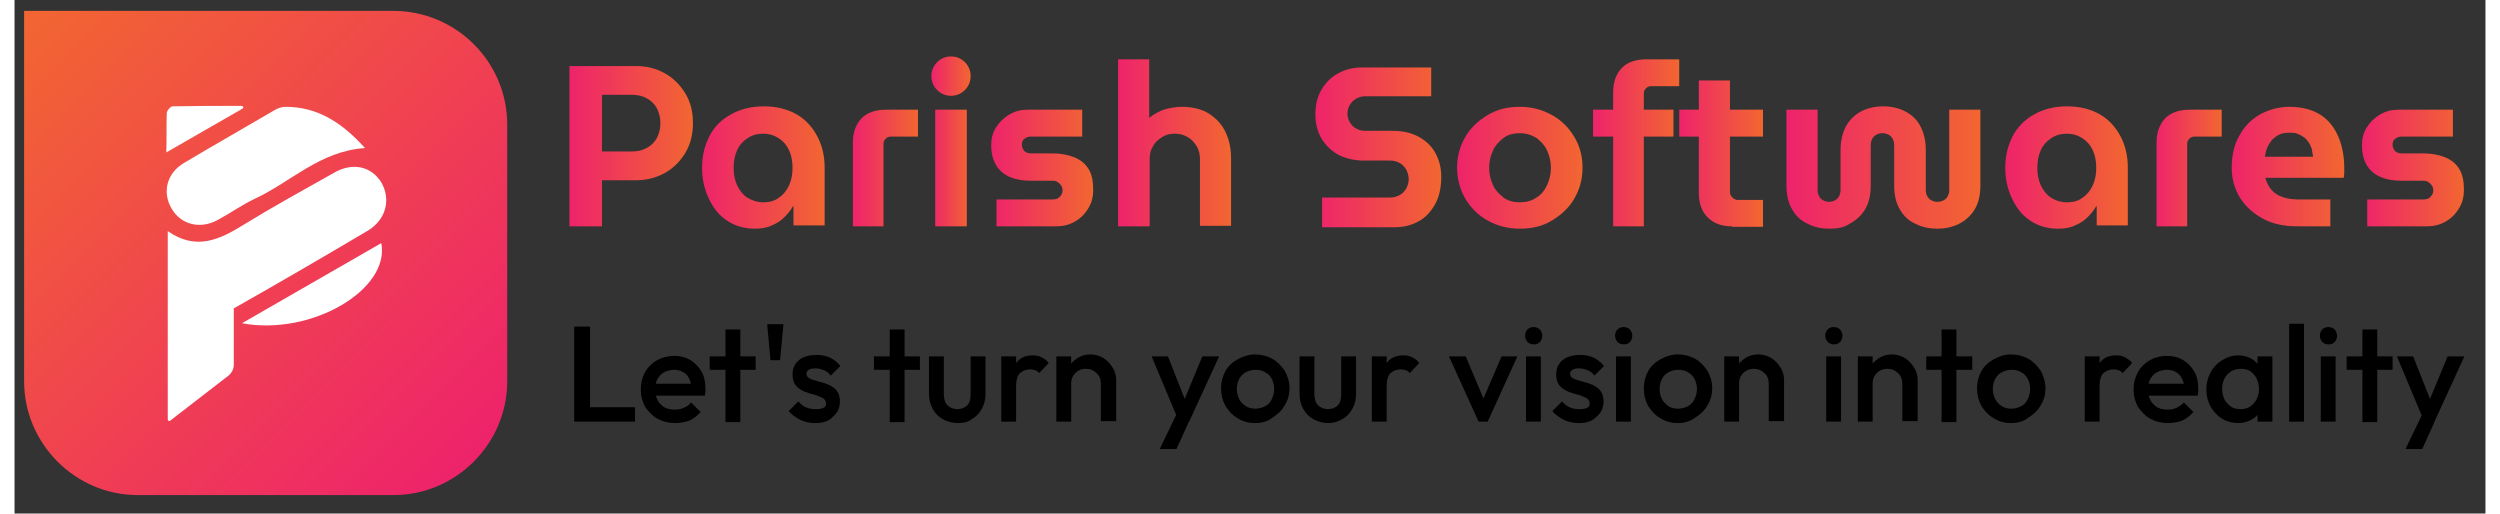<svg xmlns="http://www.w3.org/2000/svg" xmlns:xlink="http://www.w3.org/1999/xlink" width="258px" height="53px" viewBox="0 0 255 53"><rect x="0" y="0" width="255" height="53" fill="#333333" stroke="none"/><defs><linearGradient id="linear0" gradientUnits="userSpaceOnUse" x1="115.864" y1="30.204" x2="141.657" y2="30.204" gradientTransform="matrix(0.494,0,0,0.495,0,0.129)"><stop offset="0" style="stop-color:rgb(93.333%,13.725%,41.961%);stop-opacity:1;"></stop><stop offset="1" style="stop-color:rgb(94.902%,40%,19.216%);stop-opacity:1;"></stop></linearGradient><linearGradient id="linear1" gradientUnits="userSpaceOnUse" x1="490.335" y1="34.726" x2="511.655" y2="34.726" gradientTransform="matrix(0.494,0,0,0.495,0,0.129)"><stop offset="0" style="stop-color:rgb(93.333%,13.725%,41.961%);stop-opacity:1;"></stop><stop offset="1" style="stop-color:rgb(94.902%,40%,19.216%);stop-opacity:1;"></stop></linearGradient><linearGradient id="linear2" gradientUnits="userSpaceOnUse" x1="271.763" y1="30.204" x2="297.985" y2="30.204" gradientTransform="matrix(0.494,0,0,0.495,0,0.129)"><stop offset="0" style="stop-color:rgb(93.333%,13.725%,41.961%);stop-opacity:1;"></stop><stop offset="1" style="stop-color:rgb(94.902%,40%,19.216%);stop-opacity:1;"></stop></linearGradient><linearGradient id="linear3" gradientUnits="userSpaceOnUse" x1="301.315" y1="34.726" x2="327.489" y2="34.726" gradientTransform="matrix(0.494,0,0,0.495,0,0.129)"><stop offset="0" style="stop-color:rgb(93.333%,13.725%,41.961%);stop-opacity:1;"></stop><stop offset="1" style="stop-color:rgb(94.902%,40%,19.216%);stop-opacity:1;"></stop></linearGradient><linearGradient id="linear4" gradientUnits="userSpaceOnUse" x1="329.63" y1="29.491" x2="347.666" y2="29.491" gradientTransform="matrix(0.494,0,0,0.495,0,0.129)"><stop offset="0" style="stop-color:rgb(93.333%,13.725%,41.961%);stop-opacity:1;"></stop><stop offset="1" style="stop-color:rgb(94.902%,40%,19.216%);stop-opacity:1;"></stop></linearGradient><linearGradient id="linear5" gradientUnits="userSpaceOnUse" x1="347.666" y1="31.68" x2="365.131" y2="31.68" gradientTransform="matrix(0.494,0,0,0.495,0,0.129)"><stop offset="0" style="stop-color:rgb(93.333%,13.725%,41.961%);stop-opacity:1;"></stop><stop offset="1" style="stop-color:rgb(94.902%,40%,19.216%);stop-opacity:1;"></stop></linearGradient><linearGradient id="linear6" gradientUnits="userSpaceOnUse" x1="370.129" y1="34.726" x2="411.055" y2="34.726" gradientTransform="matrix(0.494,0,0,0.495,0,0.129)"><stop offset="0" style="stop-color:rgb(93.333%,13.725%,41.961%);stop-opacity:1;"></stop><stop offset="1" style="stop-color:rgb(94.902%,40%,19.216%);stop-opacity:1;"></stop></linearGradient><linearGradient id="linear7" gradientUnits="userSpaceOnUse" x1="415.813" y1="34.726" x2="441.415" y2="34.726" gradientTransform="matrix(0.494,0,0,0.495,0,0.129)"><stop offset="0" style="stop-color:rgb(93.333%,13.725%,41.961%);stop-opacity:1;"></stop><stop offset="1" style="stop-color:rgb(94.902%,40%,19.216%);stop-opacity:1;"></stop></linearGradient><linearGradient id="linear8" gradientUnits="userSpaceOnUse" x1="447.362" y1="34.726" x2="460.973" y2="34.726" gradientTransform="matrix(0.494,0,0,0.495,0,0.129)"><stop offset="0" style="stop-color:rgb(93.333%,13.725%,41.961%);stop-opacity:1;"></stop><stop offset="1" style="stop-color:rgb(94.902%,40%,19.216%);stop-opacity:1;"></stop></linearGradient><linearGradient id="linear9" gradientUnits="userSpaceOnUse" x1="463.115" y1="34.44" x2="486.672" y2="34.44" gradientTransform="matrix(0.494,0,0,0.495,0,0.129)"><stop offset="0" style="stop-color:rgb(93.333%,13.725%,41.961%);stop-opacity:1;"></stop><stop offset="1" style="stop-color:rgb(94.902%,40%,19.216%);stop-opacity:1;"></stop></linearGradient><linearGradient id="linear10" gradientUnits="userSpaceOnUse" x1="143.56" y1="34.726" x2="169.163" y2="34.726" gradientTransform="matrix(0.494,0,0,0.495,0,0.129)"><stop offset="0" style="stop-color:rgb(93.333%,13.725%,41.961%);stop-opacity:1;"></stop><stop offset="1" style="stop-color:rgb(94.902%,40%,19.216%);stop-opacity:1;"></stop></linearGradient><linearGradient id="linear11" gradientUnits="userSpaceOnUse" x1="175.11" y1="34.726" x2="188.721" y2="34.726" gradientTransform="matrix(0.494,0,0,0.495,0,0.129)"><stop offset="0" style="stop-color:rgb(93.333%,13.725%,41.961%);stop-opacity:1;"></stop><stop offset="1" style="stop-color:rgb(94.902%,40%,19.216%);stop-opacity:1;"></stop></linearGradient><linearGradient id="linear12" gradientUnits="userSpaceOnUse" x1="191.482" y1="29.181" x2="199.666" y2="29.181" gradientTransform="matrix(0.494,0,0,0.495,0,0.129)"><stop offset="0" style="stop-color:rgb(93.333%,13.725%,41.961%);stop-opacity:1;"></stop><stop offset="1" style="stop-color:rgb(94.902%,40%,19.216%);stop-opacity:1;"></stop></linearGradient><linearGradient id="linear13" gradientUnits="userSpaceOnUse" x1="204.044" y1="34.726" x2="225.364" y2="34.726" gradientTransform="matrix(0.494,0,0,0.495,0,0.129)"><stop offset="0" style="stop-color:rgb(93.333%,13.725%,41.961%);stop-opacity:1;"></stop><stop offset="1" style="stop-color:rgb(94.902%,40%,19.216%);stop-opacity:1;"></stop></linearGradient><linearGradient id="linear14" gradientUnits="userSpaceOnUse" x1="230.458" y1="29.491" x2="254.157" y2="29.491" gradientTransform="matrix(0.494,0,0,0.495,0,0.129)"><stop offset="0" style="stop-color:rgb(93.333%,13.725%,41.961%);stop-opacity:1;"></stop><stop offset="1" style="stop-color:rgb(94.902%,40%,19.216%);stop-opacity:1;"></stop></linearGradient><linearGradient id="linear15" gradientUnits="userSpaceOnUse" x1="95.895" y1="95.883" x2="1.978" y2="1.966" gradientTransform="matrix(0.494,0,0,0.495,0,0.129)"><stop offset="0" style="stop-color:rgb(93.333%,13.725%,41.961%);stop-opacity:1;"></stop><stop offset="1" style="stop-color:rgb(94.902%,40%,19.216%);stop-opacity:1;"></stop></linearGradient></defs><g id="surface1"><path style=" stroke:none;fill-rule:nonzero;fill:url(#linear0);" d="M 57.266 23.355 L 57.266 6.816 L 64.133 6.816 C 65.219 6.816 66.207 7.062 67.098 7.559 C 67.988 8.051 68.68 8.746 69.223 9.637 C 69.766 10.527 70.012 11.52 70.012 12.707 C 70.012 13.848 69.766 14.887 69.223 15.777 C 68.68 16.668 67.988 17.363 67.098 17.859 C 66.207 18.352 65.219 18.602 64.133 18.602 L 60.625 18.602 L 60.625 23.355 Z M 60.625 15.629 L 63.738 15.629 C 64.281 15.629 64.773 15.531 65.219 15.281 C 65.664 15.035 66.012 14.738 66.258 14.293 C 66.504 13.848 66.652 13.352 66.652 12.707 C 66.652 12.113 66.504 11.57 66.258 11.125 C 66.012 10.676 65.664 10.379 65.219 10.133 C 64.773 9.887 64.281 9.785 63.738 9.785 L 60.625 9.785 Z M 60.625 15.629 "></path><path style=" stroke:none;fill-rule:nonzero;fill:url(#linear1);" d="M 242.797 23.355 L 242.797 20.582 L 248.625 20.582 C 248.824 20.582 248.973 20.531 249.121 20.484 C 249.27 20.383 249.367 20.285 249.465 20.137 C 249.566 19.988 249.613 19.84 249.613 19.641 C 249.613 19.441 249.566 19.293 249.465 19.145 C 249.367 18.996 249.27 18.898 249.121 18.801 C 248.973 18.699 248.824 18.652 248.625 18.652 L 246.352 18.652 C 245.562 18.652 244.871 18.551 244.277 18.305 C 243.637 18.055 243.141 17.66 242.797 17.117 C 242.449 16.57 242.254 15.879 242.254 14.984 C 242.254 14.293 242.402 13.699 242.746 13.152 C 243.094 12.609 243.535 12.164 244.129 11.816 C 244.723 11.469 245.316 11.32 246.008 11.32 L 251.641 11.32 L 251.641 14.094 L 246.305 14.094 C 246.059 14.094 245.859 14.195 245.66 14.344 C 245.465 14.492 245.414 14.688 245.414 14.938 C 245.414 15.184 245.512 15.383 245.66 15.582 C 245.809 15.73 246.059 15.828 246.305 15.828 L 248.578 15.828 C 249.418 15.828 250.207 15.977 250.801 16.223 C 251.441 16.473 251.938 16.867 252.281 17.414 C 252.629 17.957 252.777 18.699 252.777 19.59 C 252.777 20.285 252.629 20.93 252.281 21.473 C 251.938 22.066 251.492 22.512 250.898 22.859 C 250.305 23.207 249.664 23.355 248.973 23.355 Z M 242.797 23.355 "></path><path style=" stroke:none;fill-rule:nonzero;fill:url(#linear2);" d="M 134.938 23.355 L 134.938 20.383 L 142 20.383 C 142.348 20.383 142.645 20.285 142.941 20.137 C 143.238 19.988 143.434 19.738 143.633 19.441 C 143.781 19.145 143.879 18.848 143.879 18.504 C 143.879 18.156 143.781 17.809 143.633 17.512 C 143.434 17.215 143.238 16.969 142.941 16.816 C 142.645 16.668 142.348 16.57 142 16.57 L 139.234 16.57 C 138.297 16.57 137.457 16.371 136.715 16.027 C 135.973 15.629 135.379 15.086 134.938 14.391 C 134.492 13.699 134.246 12.809 134.246 11.816 C 134.246 10.824 134.441 9.984 134.887 9.242 C 135.332 8.5 135.875 7.953 136.617 7.559 C 137.355 7.16 138.148 6.965 139.035 6.965 L 146.203 6.965 L 146.203 9.934 L 139.332 9.934 C 139.035 9.934 138.742 10.035 138.445 10.184 C 138.195 10.332 137.949 10.578 137.801 10.824 C 137.652 11.074 137.555 11.371 137.555 11.719 C 137.555 12.062 137.652 12.359 137.801 12.609 C 137.949 12.855 138.148 13.105 138.445 13.254 C 138.691 13.402 138.988 13.5 139.332 13.5 L 142.199 13.5 C 143.238 13.5 144.125 13.699 144.867 14.094 C 145.609 14.492 146.203 15.035 146.598 15.73 C 146.992 16.422 147.238 17.266 147.238 18.203 C 147.238 19.344 147.043 20.285 146.598 21.078 C 146.152 21.871 145.609 22.465 144.867 22.859 C 144.125 23.258 143.336 23.453 142.445 23.453 L 134.938 23.453 Z M 134.938 23.355 "></path><path style=" stroke:none;fill-rule:nonzero;fill:url(#linear3);" d="M 155.344 23.602 C 154.105 23.602 153.02 23.305 152.031 22.762 C 151.043 22.215 150.301 21.473 149.711 20.484 C 149.164 19.543 148.871 18.453 148.871 17.312 C 148.871 16.125 149.164 15.086 149.711 14.145 C 150.254 13.203 151.043 12.461 152.031 11.867 C 153.02 11.273 154.105 11.023 155.344 11.023 C 156.578 11.023 157.664 11.32 158.652 11.867 C 159.641 12.41 160.383 13.152 160.977 14.145 C 161.566 15.133 161.816 16.176 161.816 17.312 C 161.816 18.504 161.52 19.543 160.977 20.484 C 160.43 21.426 159.641 22.168 158.652 22.762 C 157.664 23.355 156.578 23.602 155.344 23.602 Z M 155.344 20.879 C 155.984 20.879 156.578 20.73 157.07 20.383 C 157.566 20.086 157.91 19.641 158.16 19.098 C 158.406 18.551 158.555 17.957 158.555 17.312 C 158.555 16.668 158.406 16.074 158.16 15.531 C 157.91 14.984 157.516 14.59 157.07 14.242 C 156.578 13.945 156.035 13.746 155.344 13.746 C 154.699 13.746 154.105 13.895 153.66 14.242 C 153.219 14.59 152.82 14.984 152.574 15.531 C 152.328 16.074 152.18 16.668 152.18 17.312 C 152.18 17.957 152.328 18.551 152.574 19.098 C 152.82 19.641 153.219 20.039 153.66 20.383 C 154.105 20.73 154.699 20.879 155.344 20.879 Z M 155.344 20.879 "></path><path style=" stroke:none;fill-rule:nonzero;fill:url(#linear4);" d="M 164.977 23.355 L 164.977 14.094 L 162.902 14.094 L 162.902 11.32 L 164.977 11.32 L 164.977 9.539 C 164.977 8.449 165.273 7.656 165.867 7.012 C 166.461 6.418 167.301 6.121 168.387 6.121 L 171.797 6.121 L 171.797 8.895 L 168.93 8.895 C 168.73 8.895 168.535 8.945 168.387 9.094 C 168.238 9.242 168.141 9.391 168.141 9.637 L 168.141 11.32 L 171.203 11.32 L 171.203 14.094 L 168.141 14.094 L 168.141 23.355 Z M 164.977 23.355 "></path><path style=" stroke:none;fill-rule:nonzero;fill:url(#linear5);" d="M 171.797 14.094 L 171.797 11.32 L 180.441 11.32 L 180.441 14.094 Z M 177.23 23.355 C 176.145 23.355 175.352 23.059 174.711 22.414 C 174.117 21.82 173.82 20.977 173.82 19.938 L 173.82 8.301 L 177.031 8.301 L 177.031 19.84 C 177.031 20.039 177.133 20.234 177.281 20.383 C 177.43 20.531 177.625 20.633 177.824 20.633 L 180.441 20.633 L 180.441 23.406 L 177.23 23.406 Z M 177.23 23.355 "></path><path style=" stroke:none;fill-rule:nonzero;fill:url(#linear6);" d="M 187.309 23.602 C 186.52 23.602 185.73 23.453 185.086 23.109 C 184.395 22.809 183.852 22.316 183.457 21.621 C 183.059 20.977 182.863 20.137 182.863 19.145 L 182.863 11.32 L 186.074 11.32 L 186.074 19.641 C 186.074 19.84 186.125 20.086 186.223 20.234 C 186.32 20.434 186.469 20.582 186.668 20.68 C 186.863 20.781 187.062 20.828 187.262 20.828 C 187.457 20.828 187.703 20.781 187.852 20.68 C 188.051 20.582 188.199 20.434 188.297 20.234 C 188.398 20.039 188.445 19.84 188.445 19.641 L 188.445 15.48 C 188.445 14.539 188.645 13.746 188.988 13.055 C 189.336 12.41 189.879 11.867 190.52 11.52 C 191.164 11.172 191.953 10.973 192.844 10.973 C 193.734 10.973 194.523 11.172 195.164 11.52 C 195.809 11.867 196.352 12.359 196.699 13.055 C 197.043 13.699 197.242 14.539 197.242 15.48 L 197.242 19.641 C 197.242 19.84 197.289 20.086 197.391 20.234 C 197.488 20.434 197.637 20.582 197.832 20.68 C 198.031 20.781 198.23 20.828 198.426 20.828 C 198.672 20.828 198.871 20.781 199.07 20.68 C 199.266 20.582 199.414 20.434 199.512 20.234 C 199.613 20.039 199.66 19.84 199.66 19.641 L 199.66 11.32 L 202.875 11.32 L 202.875 19.145 C 202.875 20.137 202.676 20.977 202.281 21.621 C 201.887 22.266 201.34 22.762 200.648 23.109 C 199.957 23.453 199.219 23.602 198.426 23.602 C 197.637 23.602 196.895 23.453 196.203 23.109 C 195.512 22.809 194.969 22.316 194.574 21.621 C 194.176 20.977 193.98 20.137 193.98 19.145 L 193.98 14.984 C 193.98 14.738 193.93 14.539 193.832 14.344 C 193.734 14.145 193.586 13.996 193.387 13.895 C 193.188 13.797 192.992 13.746 192.746 13.746 C 192.547 13.746 192.301 13.797 192.152 13.895 C 191.953 13.996 191.805 14.145 191.707 14.344 C 191.609 14.539 191.559 14.738 191.559 14.984 L 191.559 19.145 C 191.559 20.137 191.359 20.977 190.965 21.621 C 190.57 22.266 190.027 22.762 189.336 23.109 C 188.891 23.453 188.148 23.602 187.309 23.602 Z M 187.309 23.602 "></path><path style=" stroke:none;fill-rule:nonzero;fill:url(#linear7);" d="M 210.879 23.602 C 209.789 23.602 208.801 23.305 208.012 22.762 C 207.172 22.215 206.578 21.426 206.133 20.484 C 205.691 19.543 205.441 18.504 205.441 17.312 C 205.441 16.125 205.691 15.086 206.184 14.094 C 206.68 13.152 207.418 12.359 208.406 11.816 C 209.348 11.273 210.531 10.973 211.816 10.973 C 213.152 10.973 214.285 11.273 215.227 11.816 C 216.164 12.359 216.855 13.152 217.352 14.094 C 217.844 15.035 218.09 16.125 218.09 17.266 L 218.09 23.258 L 214.879 23.258 L 214.879 21.273 L 214.832 21.273 C 214.582 21.723 214.285 22.066 213.941 22.414 C 213.594 22.762 213.152 23.059 212.656 23.258 C 212.164 23.504 211.57 23.602 210.879 23.602 Z M 211.816 20.879 C 212.457 20.879 213.004 20.73 213.445 20.383 C 213.891 20.086 214.238 19.641 214.484 19.098 C 214.73 18.551 214.832 17.957 214.832 17.312 C 214.832 16.668 214.73 16.074 214.484 15.531 C 214.238 14.984 213.891 14.59 213.445 14.293 C 213.004 13.996 212.457 13.797 211.816 13.797 C 211.176 13.797 210.629 13.945 210.137 14.293 C 209.691 14.59 209.297 15.035 209.098 15.531 C 208.852 16.074 208.754 16.668 208.754 17.312 C 208.754 17.957 208.852 18.551 209.098 19.098 C 209.348 19.641 209.691 20.086 210.137 20.383 C 210.582 20.68 211.176 20.879 211.816 20.879 Z M 211.816 20.879 "></path><path style=" stroke:none;fill-rule:nonzero;fill:url(#linear8);" d="M 221.055 23.355 L 221.055 14.738 C 221.055 13.648 221.352 12.855 221.945 12.211 C 222.539 11.617 223.379 11.32 224.465 11.32 L 227.777 11.32 L 227.777 14.094 L 225.008 14.094 C 224.812 14.094 224.613 14.145 224.465 14.293 C 224.316 14.441 224.219 14.59 224.219 14.836 L 224.219 23.355 Z M 221.055 23.355 "></path><path style=" stroke:none;fill-rule:nonzero;fill:url(#linear9);" d="M 235.582 23.355 C 234.199 23.355 233.012 23.109 232.023 22.562 C 231.035 22.02 230.246 21.324 229.652 20.383 C 229.109 19.492 228.812 18.453 228.812 17.312 C 228.812 16.027 229.059 14.938 229.605 13.996 C 230.098 13.055 230.84 12.312 231.727 11.816 C 232.617 11.32 233.656 11.023 234.742 11.023 C 236.078 11.023 237.164 11.32 238.004 11.867 C 238.844 12.41 239.438 13.203 239.832 14.145 C 240.227 15.086 240.426 16.176 240.426 17.312 C 240.426 17.461 240.426 17.66 240.426 17.859 C 240.426 18.055 240.375 18.254 240.375 18.352 L 232.273 18.352 C 232.422 18.848 232.617 19.246 232.914 19.59 C 233.211 19.938 233.605 20.188 234.051 20.336 C 234.496 20.484 235.039 20.582 235.633 20.582 L 238.992 20.582 L 238.992 23.355 Z M 232.223 16.176 L 237.211 16.176 C 237.164 15.879 237.113 15.582 237.066 15.332 C 236.965 15.086 236.867 14.836 236.719 14.641 C 236.57 14.441 236.422 14.242 236.223 14.145 C 236.027 13.996 235.828 13.895 235.582 13.797 C 235.336 13.699 235.039 13.699 234.742 13.699 C 234.348 13.699 234 13.746 233.703 13.895 C 233.41 14.047 233.16 14.242 232.965 14.441 C 232.766 14.688 232.617 14.938 232.469 15.234 C 232.371 15.582 232.273 15.879 232.223 16.176 Z M 232.223 16.176 "></path><path style=" stroke:none;fill-rule:nonzero;fill:url(#linear10);" d="M 76.387 23.602 C 75.301 23.602 74.312 23.305 73.52 22.762 C 72.68 22.215 72.086 21.426 71.645 20.484 C 71.199 19.543 70.953 18.504 70.953 17.312 C 70.953 16.125 71.199 15.086 71.691 14.094 C 72.188 13.105 72.926 12.359 73.914 11.816 C 74.855 11.273 76.039 10.973 77.324 10.973 C 78.66 10.973 79.797 11.273 80.734 11.816 C 81.672 12.359 82.363 13.152 82.859 14.094 C 83.352 15.035 83.602 16.125 83.602 17.266 L 83.602 23.258 L 80.387 23.258 L 80.387 21.273 L 80.34 21.273 C 80.094 21.723 79.797 22.066 79.449 22.414 C 79.105 22.762 78.66 23.059 78.164 23.258 C 77.672 23.504 77.027 23.602 76.387 23.602 Z M 77.277 20.879 C 77.918 20.879 78.461 20.73 78.906 20.383 C 79.352 20.086 79.695 19.641 79.945 19.098 C 80.191 18.551 80.289 17.957 80.289 17.312 C 80.289 16.668 80.191 16.074 79.945 15.531 C 79.695 14.984 79.352 14.59 78.906 14.293 C 78.461 13.996 77.918 13.797 77.277 13.797 C 76.633 13.797 76.09 13.945 75.598 14.293 C 75.152 14.59 74.758 15.035 74.559 15.531 C 74.312 16.074 74.211 16.668 74.211 17.312 C 74.211 17.957 74.312 18.551 74.559 19.098 C 74.805 19.641 75.152 20.086 75.598 20.383 C 76.09 20.68 76.633 20.879 77.277 20.879 Z M 77.277 20.879 "></path><path style=" stroke:none;fill-rule:nonzero;fill:url(#linear11);" d="M 86.516 23.355 L 86.516 14.738 C 86.516 13.648 86.812 12.855 87.406 12.211 C 87.996 11.617 88.836 11.32 89.926 11.32 L 93.234 11.32 L 93.234 14.094 L 90.469 14.094 C 90.27 14.094 90.074 14.145 89.926 14.293 C 89.777 14.441 89.676 14.59 89.676 14.836 L 89.676 23.355 Z M 86.516 23.355 "></path><path style=" stroke:none;fill-rule:nonzero;fill:url(#linear12);" d="M 96.645 9.887 C 96.102 9.887 95.605 9.688 95.211 9.289 C 94.816 8.895 94.617 8.398 94.617 7.855 C 94.617 7.309 94.816 6.816 95.211 6.418 C 95.605 6.023 96.102 5.824 96.645 5.824 C 97.188 5.824 97.684 6.023 98.078 6.418 C 98.473 6.816 98.668 7.309 98.668 7.855 C 98.668 8.398 98.473 8.895 98.078 9.289 C 97.684 9.688 97.188 9.887 96.645 9.887 Z M 95.012 23.355 L 95.012 11.32 L 98.273 11.32 L 98.273 23.355 Z M 95.012 23.355 "></path><path style=" stroke:none;fill-rule:nonzero;fill:url(#linear13);" d="M 101.34 23.355 L 101.34 20.582 L 107.168 20.582 C 107.367 20.582 107.516 20.531 107.664 20.484 C 107.809 20.383 107.91 20.285 108.008 20.137 C 108.105 19.988 108.156 19.84 108.156 19.641 C 108.156 19.441 108.105 19.293 108.008 19.145 C 107.91 18.996 107.809 18.898 107.664 18.801 C 107.516 18.699 107.367 18.652 107.168 18.652 L 104.895 18.652 C 104.105 18.652 103.414 18.551 102.82 18.305 C 102.18 18.055 101.684 17.66 101.34 17.117 C 100.992 16.57 100.793 15.879 100.793 14.984 C 100.793 14.293 100.941 13.699 101.289 13.152 C 101.633 12.609 102.078 12.164 102.672 11.816 C 103.266 11.469 103.859 11.32 104.551 11.32 L 110.184 11.32 L 110.184 14.094 L 104.848 14.094 C 104.598 14.094 104.402 14.195 104.203 14.344 C 104.008 14.492 103.957 14.688 103.957 14.938 C 103.957 15.184 104.055 15.383 104.203 15.582 C 104.352 15.73 104.598 15.828 104.848 15.828 L 107.117 15.828 C 107.957 15.828 108.75 15.977 109.344 16.223 C 109.984 16.473 110.48 16.867 110.824 17.414 C 111.172 17.957 111.32 18.699 111.32 19.59 C 111.32 20.285 111.172 20.93 110.824 21.473 C 110.48 22.066 110.035 22.512 109.441 22.859 C 108.848 23.207 108.207 23.355 107.516 23.355 Z M 101.34 23.355 "></path><path style=" stroke:none;fill-rule:nonzero;fill:url(#linear14);" d="M 113.887 23.355 L 113.887 6.121 L 117.098 6.121 L 117.098 12.164 C 117.594 11.766 118.137 11.469 118.73 11.273 C 119.324 11.125 119.867 11.023 120.461 11.023 C 121.594 11.023 122.582 11.273 123.324 11.766 C 124.066 12.262 124.66 12.906 125.004 13.699 C 125.398 14.539 125.547 15.43 125.547 16.422 L 125.547 23.305 L 122.336 23.305 L 122.336 16.422 C 122.336 15.926 122.238 15.48 121.992 15.086 C 121.742 14.688 121.449 14.344 121.051 14.145 C 120.656 13.895 120.211 13.797 119.719 13.797 C 119.223 13.797 118.828 13.895 118.434 14.145 C 118.039 14.391 117.691 14.688 117.496 15.086 C 117.246 15.48 117.148 15.879 117.148 16.371 L 117.148 23.355 Z M 113.887 23.355 "></path><path style=" stroke:none;fill-rule:nonzero;fill:rgb(0%,0%,0%);fill-opacity:1;" d="M 57.758 43.512 L 57.758 33.707 L 59.391 33.707 L 59.391 43.512 Z M 58.895 43.512 L 58.895 42.027 L 64.035 42.027 L 64.035 43.512 Z M 58.895 43.512 "></path><path style=" stroke:none;fill-rule:nonzero;fill:rgb(0%,0%,0%);fill-opacity:1;" d="M 68.184 43.66 C 67.492 43.66 66.898 43.512 66.355 43.215 C 65.812 42.918 65.418 42.473 65.07 41.977 C 64.773 41.43 64.629 40.836 64.629 40.191 C 64.629 39.551 64.773 38.953 65.07 38.41 C 65.367 37.867 65.812 37.469 66.309 37.172 C 66.852 36.875 67.441 36.727 68.086 36.727 C 68.727 36.727 69.27 36.875 69.766 37.172 C 70.258 37.469 70.605 37.867 70.902 38.359 C 71.199 38.855 71.297 39.449 71.297 40.094 C 71.297 40.191 71.297 40.34 71.297 40.441 C 71.297 40.539 71.246 40.688 71.246 40.836 L 65.715 40.836 L 65.715 39.598 L 70.457 39.598 L 69.863 40.094 C 69.863 39.699 69.766 39.352 69.617 39.055 C 69.469 38.758 69.27 38.559 69.023 38.41 C 68.777 38.262 68.43 38.164 68.086 38.164 C 67.691 38.164 67.344 38.262 67.047 38.41 C 66.75 38.559 66.555 38.805 66.355 39.105 C 66.207 39.402 66.109 39.746 66.109 40.191 C 66.109 40.641 66.207 40.984 66.355 41.281 C 66.504 41.578 66.75 41.828 67.047 42.027 C 67.344 42.176 67.691 42.273 68.137 42.273 C 68.48 42.273 68.777 42.223 69.074 42.074 C 69.371 41.977 69.617 41.777 69.816 41.531 L 70.805 42.52 C 70.457 42.918 70.062 43.215 69.617 43.414 C 69.172 43.562 68.68 43.66 68.184 43.66 Z M 68.184 43.66 "></path><path style=" stroke:none;fill-rule:nonzero;fill:rgb(0%,0%,0%);fill-opacity:1;" d="M 71.742 38.211 L 71.742 36.777 L 76.484 36.777 L 76.484 38.164 L 71.742 38.164 Z M 73.371 43.512 L 73.371 34.004 L 74.902 34.004 L 74.902 43.562 L 73.371 43.562 Z M 73.371 43.512 "></path><path style=" stroke:none;fill-rule:nonzero;fill:rgb(0%,0%,0%);fill-opacity:1;" d="M 78.016 37.172 L 77.672 33.457 L 79.352 33.457 L 79.004 37.172 Z M 78.016 37.172 "></path><path style=" stroke:none;fill-rule:nonzero;fill:rgb(0%,0%,0%);fill-opacity:1;" d="M 82.66 43.66 C 82.266 43.66 81.922 43.609 81.574 43.512 C 81.227 43.414 80.934 43.262 80.637 43.066 C 80.34 42.867 80.094 42.668 79.895 42.422 L 80.883 41.43 C 81.129 41.68 81.375 41.926 81.672 42.027 C 81.969 42.176 82.316 42.223 82.711 42.223 C 83.055 42.223 83.305 42.176 83.5 42.074 C 83.699 41.977 83.75 41.828 83.75 41.629 C 83.75 41.43 83.648 41.281 83.5 41.133 C 83.352 41.035 83.105 40.938 82.859 40.836 C 82.613 40.738 82.316 40.688 82.02 40.59 C 81.723 40.492 81.426 40.391 81.18 40.242 C 80.934 40.094 80.684 39.895 80.535 39.648 C 80.387 39.402 80.289 39.055 80.289 38.656 C 80.289 38.211 80.387 37.867 80.586 37.57 C 80.785 37.27 81.082 37.023 81.426 36.875 C 81.773 36.727 82.215 36.629 82.762 36.629 C 83.305 36.629 83.797 36.727 84.191 36.926 C 84.59 37.121 84.934 37.418 85.23 37.766 L 84.242 38.758 C 84.043 38.508 83.797 38.312 83.551 38.211 C 83.305 38.113 83.008 38.016 82.66 38.016 C 82.363 38.016 82.117 38.062 81.969 38.164 C 81.82 38.262 81.723 38.41 81.723 38.559 C 81.723 38.758 81.82 38.906 81.969 39.004 C 82.117 39.105 82.363 39.203 82.613 39.254 C 82.859 39.352 83.156 39.402 83.453 39.5 C 83.75 39.598 84.043 39.699 84.293 39.848 C 84.539 39.996 84.785 40.191 84.934 40.441 C 85.082 40.688 85.18 41.035 85.18 41.43 C 85.18 42.074 84.934 42.621 84.488 42.965 C 84.094 43.461 83.453 43.66 82.66 43.66 Z M 82.66 43.66 "></path><path style=" stroke:none;fill-rule:nonzero;fill:rgb(0%,0%,0%);fill-opacity:1;" d="M 88.688 38.211 L 88.688 36.777 L 93.434 36.777 L 93.434 38.164 L 88.688 38.164 Z M 90.32 43.512 L 90.32 34.004 L 91.852 34.004 L 91.852 43.562 L 90.32 43.562 Z M 90.32 43.512 "></path><path style=" stroke:none;fill-rule:nonzero;fill:rgb(0%,0%,0%);fill-opacity:1;" d="M 97.336 43.66 C 96.742 43.66 96.25 43.512 95.805 43.262 C 95.359 43.016 95.012 42.668 94.766 42.223 C 94.52 41.777 94.371 41.281 94.371 40.688 L 94.371 36.777 L 95.902 36.777 L 95.902 40.641 C 95.902 40.984 95.953 41.234 96.051 41.48 C 96.148 41.727 96.297 41.875 96.547 42.027 C 96.742 42.125 96.988 42.223 97.285 42.223 C 97.73 42.223 98.078 42.074 98.324 41.828 C 98.57 41.578 98.668 41.184 98.668 40.688 L 98.668 36.777 L 100.203 36.777 L 100.203 40.688 C 100.203 41.281 100.055 41.777 99.805 42.223 C 99.559 42.668 99.215 43.016 98.77 43.262 C 98.422 43.562 97.93 43.66 97.336 43.66 Z M 97.336 43.66 "></path><path style=" stroke:none;fill-rule:nonzero;fill:rgb(0%,0%,0%);fill-opacity:1;" d="M 101.832 43.512 L 101.832 36.777 L 103.363 36.777 L 103.363 43.512 Z M 103.363 39.797 L 102.82 39.551 C 102.82 38.707 103.02 38.016 103.363 37.469 C 103.758 36.926 104.301 36.676 105.094 36.676 C 105.438 36.676 105.734 36.727 105.98 36.875 C 106.23 36.973 106.527 37.172 106.723 37.469 L 105.734 38.508 C 105.637 38.359 105.488 38.262 105.34 38.211 C 105.191 38.164 104.996 38.113 104.848 38.113 C 104.402 38.113 104.055 38.262 103.758 38.508 C 103.512 38.758 103.363 39.203 103.363 39.797 Z M 103.363 39.797 "></path><path style=" stroke:none;fill-rule:nonzero;fill:rgb(0%,0%,0%);fill-opacity:1;" d="M 107.516 43.512 L 107.516 36.777 L 109.047 36.777 L 109.047 43.512 Z M 112.109 43.512 L 112.109 39.598 C 112.109 39.152 111.961 38.758 111.664 38.508 C 111.367 38.211 111.023 38.062 110.578 38.062 C 110.281 38.062 110.035 38.113 109.785 38.262 C 109.539 38.41 109.391 38.559 109.242 38.805 C 109.094 39.055 109.047 39.301 109.047 39.598 L 108.453 39.254 C 108.453 38.758 108.551 38.262 108.797 37.867 C 109.047 37.469 109.344 37.172 109.738 36.926 C 110.133 36.676 110.578 36.578 111.07 36.578 C 111.566 36.578 112.012 36.727 112.406 36.973 C 112.801 37.223 113.098 37.57 113.344 37.965 C 113.59 38.359 113.691 38.805 113.691 39.254 L 113.691 43.461 L 112.109 43.461 Z M 112.109 43.512 "></path><path style=" stroke:none;fill-rule:nonzero;fill:rgb(0%,0%,0%);fill-opacity:1;" d="M 120.211 43.609 L 117.348 36.777 L 119.027 36.777 L 121.004 41.777 L 120.508 41.777 L 122.582 36.777 L 124.312 36.777 L 121.199 43.562 L 120.211 43.562 Z M 118.188 46.336 L 120.262 42.027 L 121.152 43.609 L 119.914 46.336 Z M 118.188 46.336 "></path><path style=" stroke:none;fill-rule:nonzero;fill:rgb(0%,0%,0%);fill-opacity:1;" d="M 128.02 43.66 C 127.375 43.66 126.785 43.512 126.238 43.164 C 125.695 42.867 125.301 42.422 124.957 41.875 C 124.66 41.332 124.512 40.738 124.512 40.094 C 124.512 39.449 124.66 38.855 124.957 38.312 C 125.25 37.766 125.695 37.371 126.238 37.074 C 126.785 36.777 127.375 36.578 128.02 36.578 C 128.66 36.578 129.254 36.727 129.797 37.023 C 130.34 37.32 130.734 37.766 131.082 38.262 C 131.379 38.805 131.578 39.402 131.578 40.043 C 131.578 40.688 131.43 41.281 131.082 41.828 C 130.785 42.371 130.34 42.77 129.797 43.113 C 129.305 43.512 128.711 43.66 128.02 43.66 Z M 128.02 42.176 C 128.414 42.176 128.762 42.074 129.055 41.926 C 129.352 41.777 129.602 41.531 129.75 41.184 C 129.895 40.887 129.996 40.539 129.996 40.145 C 129.996 39.746 129.895 39.402 129.75 39.105 C 129.602 38.805 129.352 38.559 129.055 38.41 C 128.762 38.211 128.414 38.164 128.066 38.164 C 127.672 38.164 127.375 38.262 127.078 38.41 C 126.785 38.559 126.535 38.805 126.387 39.105 C 126.238 39.402 126.141 39.746 126.141 40.145 C 126.141 40.539 126.238 40.887 126.387 41.184 C 126.535 41.48 126.785 41.727 127.078 41.926 C 127.328 42.074 127.672 42.176 128.02 42.176 Z M 128.02 42.176 "></path><path style=" stroke:none;fill-rule:nonzero;fill:rgb(0%,0%,0%);fill-opacity:1;" d="M 135.578 43.66 C 134.984 43.66 134.492 43.512 134.047 43.262 C 133.602 43.016 133.258 42.668 133.008 42.223 C 132.762 41.777 132.613 41.281 132.613 40.688 L 132.613 36.777 L 134.145 36.777 L 134.145 40.641 C 134.145 40.984 134.195 41.234 134.293 41.48 C 134.391 41.727 134.539 41.875 134.789 42.027 C 134.984 42.125 135.234 42.223 135.527 42.223 C 135.973 42.223 136.32 42.074 136.566 41.828 C 136.812 41.578 136.914 41.184 136.914 40.688 L 136.914 36.777 L 138.445 36.777 L 138.445 40.688 C 138.445 41.281 138.297 41.777 138.047 42.223 C 137.801 42.668 137.457 43.016 137.012 43.262 C 136.566 43.512 136.172 43.66 135.578 43.66 Z M 135.578 43.66 "></path><path style=" stroke:none;fill-rule:nonzero;fill:rgb(0%,0%,0%);fill-opacity:1;" d="M 140.074 43.512 L 140.074 36.777 L 141.605 36.777 L 141.605 43.512 Z M 141.605 39.797 L 141.062 39.551 C 141.062 38.707 141.262 38.016 141.605 37.469 C 142 36.926 142.547 36.676 143.336 36.676 C 143.68 36.676 143.977 36.727 144.227 36.875 C 144.473 36.973 144.77 37.172 144.965 37.469 L 143.977 38.508 C 143.879 38.359 143.73 38.262 143.582 38.211 C 143.434 38.164 143.238 38.113 143.09 38.113 C 142.645 38.113 142.297 38.262 142 38.508 C 141.754 38.758 141.605 39.203 141.605 39.797 Z M 141.605 39.797 "></path><path style=" stroke:none;fill-rule:nonzero;fill:rgb(0%,0%,0%);fill-opacity:1;" d="M 151.094 43.512 L 148.031 36.777 L 149.758 36.777 L 152.082 42.273 L 151.094 42.273 L 153.465 36.777 L 155.094 36.777 L 152.031 43.512 Z M 151.094 43.512 "></path><path style=" stroke:none;fill-rule:nonzero;fill:rgb(0%,0%,0%);fill-opacity:1;" d="M 156.773 35.539 C 156.527 35.539 156.281 35.438 156.133 35.289 C 155.984 35.094 155.887 34.895 155.887 34.648 C 155.887 34.398 155.984 34.152 156.133 34.004 C 156.332 33.805 156.527 33.754 156.773 33.754 C 157.023 33.754 157.27 33.855 157.418 34.004 C 157.566 34.199 157.664 34.398 157.664 34.648 C 157.664 34.895 157.566 35.141 157.418 35.289 C 157.27 35.488 157.023 35.539 156.773 35.539 Z M 155.984 43.512 L 155.984 36.777 L 157.516 36.777 L 157.516 43.512 Z M 155.984 43.512 "></path><path style=" stroke:none;fill-rule:nonzero;fill:rgb(0%,0%,0%);fill-opacity:1;" d="M 161.469 43.66 C 161.074 43.66 160.727 43.609 160.383 43.512 C 160.035 43.414 159.738 43.262 159.441 43.066 C 159.145 42.867 158.898 42.668 158.703 42.422 L 159.691 41.43 C 159.938 41.68 160.184 41.926 160.48 42.027 C 160.777 42.176 161.121 42.223 161.52 42.223 C 161.863 42.223 162.109 42.176 162.309 42.074 C 162.508 41.977 162.555 41.828 162.555 41.629 C 162.555 41.43 162.457 41.281 162.309 41.133 C 162.16 41.035 161.914 40.938 161.668 40.836 C 161.418 40.738 161.121 40.688 160.828 40.59 C 160.531 40.492 160.234 40.391 159.988 40.242 C 159.738 40.094 159.492 39.895 159.344 39.648 C 159.195 39.402 159.098 39.055 159.098 38.656 C 159.098 38.211 159.195 37.867 159.395 37.57 C 159.59 37.27 159.887 37.023 160.234 36.875 C 160.578 36.727 161.023 36.629 161.566 36.629 C 162.109 36.629 162.605 36.727 163 36.926 C 163.395 37.121 163.742 37.418 164.039 37.766 L 163.051 38.758 C 162.852 38.508 162.605 38.312 162.359 38.211 C 162.109 38.113 161.816 38.016 161.469 38.016 C 161.172 38.016 160.926 38.062 160.777 38.164 C 160.629 38.262 160.531 38.41 160.531 38.559 C 160.531 38.758 160.629 38.906 160.777 39.004 C 160.926 39.105 161.172 39.203 161.418 39.254 C 161.668 39.352 161.961 39.402 162.258 39.5 C 162.555 39.598 162.852 39.699 163.098 39.848 C 163.348 39.996 163.594 40.191 163.742 40.441 C 163.891 40.688 163.988 41.035 163.988 41.43 C 163.988 42.074 163.742 42.621 163.297 42.965 C 162.852 43.461 162.258 43.66 161.469 43.66 Z M 161.469 43.66 "></path><path style=" stroke:none;fill-rule:nonzero;fill:rgb(0%,0%,0%);fill-opacity:1;" d="M 166.062 35.539 C 165.816 35.539 165.57 35.438 165.422 35.289 C 165.273 35.094 165.176 34.895 165.176 34.648 C 165.176 34.398 165.273 34.152 165.422 34.004 C 165.617 33.805 165.816 33.754 166.062 33.754 C 166.312 33.754 166.559 33.855 166.707 34.004 C 166.855 34.199 166.953 34.398 166.953 34.648 C 166.953 34.895 166.855 35.141 166.707 35.289 C 166.559 35.488 166.312 35.539 166.062 35.539 Z M 165.273 43.512 L 165.273 36.777 L 166.805 36.777 L 166.805 43.512 Z M 165.273 43.512 "></path><path style=" stroke:none;fill-rule:nonzero;fill:rgb(0%,0%,0%);fill-opacity:1;" d="M 171.648 43.66 C 171.004 43.66 170.41 43.512 169.867 43.164 C 169.324 42.867 168.93 42.422 168.582 41.875 C 168.289 41.332 168.141 40.738 168.141 40.094 C 168.141 39.449 168.289 38.855 168.582 38.312 C 168.879 37.766 169.324 37.371 169.867 37.074 C 170.41 36.777 171.004 36.578 171.648 36.578 C 172.289 36.578 172.883 36.727 173.426 37.023 C 173.969 37.32 174.363 37.766 174.711 38.262 C 175.008 38.805 175.203 39.402 175.203 40.043 C 175.203 40.688 175.055 41.281 174.711 41.828 C 174.414 42.371 173.969 42.77 173.426 43.113 C 172.883 43.512 172.289 43.66 171.648 43.66 Z M 171.648 42.176 C 172.043 42.176 172.387 42.074 172.684 41.926 C 172.98 41.777 173.227 41.531 173.375 41.184 C 173.523 40.887 173.625 40.539 173.625 40.145 C 173.625 39.746 173.523 39.402 173.375 39.105 C 173.227 38.805 172.98 38.559 172.684 38.41 C 172.387 38.211 172.043 38.164 171.695 38.164 C 171.301 38.164 171.004 38.262 170.707 38.41 C 170.41 38.559 170.164 38.805 170.016 39.105 C 169.867 39.402 169.77 39.746 169.77 40.145 C 169.77 40.539 169.867 40.887 170.016 41.184 C 170.164 41.48 170.41 41.727 170.707 41.926 C 170.906 42.074 171.25 42.176 171.648 42.176 Z M 171.648 42.176 "></path><path style=" stroke:none;fill-rule:nonzero;fill:rgb(0%,0%,0%);fill-opacity:1;" d="M 176.441 43.512 L 176.441 36.777 L 177.973 36.777 L 177.973 43.512 Z M 181.035 43.512 L 181.035 39.598 C 181.035 39.152 180.887 38.758 180.59 38.508 C 180.293 38.211 179.949 38.062 179.504 38.062 C 179.207 38.062 178.961 38.113 178.711 38.262 C 178.465 38.41 178.316 38.559 178.168 38.805 C 178.02 39.055 177.973 39.301 177.973 39.598 L 177.379 39.254 C 177.379 38.758 177.477 38.262 177.723 37.867 C 177.973 37.469 178.27 37.172 178.664 36.926 C 179.059 36.676 179.504 36.578 179.996 36.578 C 180.492 36.578 180.938 36.727 181.332 36.973 C 181.727 37.223 182.023 37.57 182.27 37.965 C 182.516 38.359 182.617 38.805 182.617 39.254 L 182.617 43.461 L 181.035 43.461 Z M 181.035 43.512 "></path><path style=" stroke:none;fill-rule:nonzero;fill:rgb(0%,0%,0%);fill-opacity:1;" d="M 187.754 35.539 C 187.508 35.539 187.262 35.438 187.113 35.289 C 186.965 35.094 186.863 34.895 186.863 34.648 C 186.863 34.398 186.965 34.152 187.113 34.004 C 187.309 33.805 187.508 33.754 187.754 33.754 C 188 33.754 188.25 33.855 188.398 34.004 C 188.543 34.199 188.645 34.398 188.645 34.648 C 188.645 34.895 188.543 35.141 188.398 35.289 C 188.199 35.488 188 35.539 187.754 35.539 Z M 186.965 43.512 L 186.965 36.777 L 188.496 36.777 L 188.496 43.512 Z M 186.965 43.512 "></path><path style=" stroke:none;fill-rule:nonzero;fill:rgb(0%,0%,0%);fill-opacity:1;" d="M 190.227 43.512 L 190.227 36.777 L 191.758 36.777 L 191.758 43.512 Z M 194.82 43.512 L 194.82 39.598 C 194.82 39.152 194.672 38.758 194.375 38.508 C 194.078 38.211 193.734 38.062 193.289 38.062 C 192.992 38.062 192.746 38.113 192.496 38.262 C 192.25 38.41 192.102 38.559 191.953 38.805 C 191.805 39.055 191.758 39.301 191.758 39.598 L 191.164 39.254 C 191.164 38.758 191.262 38.262 191.508 37.867 C 191.758 37.469 192.055 37.172 192.449 36.926 C 192.844 36.676 193.289 36.578 193.781 36.578 C 194.277 36.578 194.723 36.727 195.117 36.973 C 195.512 37.223 195.809 37.57 196.055 37.965 C 196.301 38.359 196.402 38.805 196.402 39.254 L 196.402 43.461 L 194.82 43.461 Z M 194.82 43.512 "></path><path style=" stroke:none;fill-rule:nonzero;fill:rgb(0%,0%,0%);fill-opacity:1;" d="M 197.289 38.211 L 197.289 36.777 L 202.035 36.777 L 202.035 38.164 L 197.289 38.164 Z M 198.871 43.512 L 198.871 34.004 L 200.402 34.004 L 200.402 43.562 L 198.871 43.562 Z M 198.871 43.512 "></path><path style=" stroke:none;fill-rule:nonzero;fill:rgb(0%,0%,0%);fill-opacity:1;" d="M 206.035 43.66 C 205.395 43.66 204.801 43.512 204.258 43.164 C 203.715 42.867 203.316 42.422 202.973 41.875 C 202.676 41.332 202.527 40.738 202.527 40.094 C 202.527 39.449 202.676 38.855 202.973 38.312 C 203.27 37.766 203.715 37.371 204.258 37.074 C 204.801 36.777 205.395 36.578 206.035 36.578 C 206.68 36.578 207.27 36.727 207.812 37.023 C 208.359 37.32 208.754 37.766 209.098 38.262 C 209.395 38.805 209.594 39.402 209.594 40.043 C 209.594 40.688 209.445 41.281 209.098 41.828 C 208.801 42.371 208.359 42.77 207.812 43.113 C 207.32 43.512 206.68 43.66 206.035 43.66 Z M 206.035 42.176 C 206.43 42.176 206.777 42.074 207.074 41.926 C 207.371 41.777 207.617 41.531 207.766 41.184 C 207.914 40.887 208.012 40.539 208.012 40.145 C 208.012 39.746 207.914 39.402 207.766 39.105 C 207.617 38.805 207.371 38.559 207.074 38.41 C 206.777 38.211 206.43 38.164 206.086 38.164 C 205.691 38.164 205.395 38.262 205.098 38.41 C 204.801 38.559 204.555 38.805 204.406 39.105 C 204.258 39.402 204.156 39.746 204.156 40.145 C 204.156 40.539 204.258 40.887 204.406 41.184 C 204.555 41.48 204.801 41.727 205.098 41.926 C 205.344 42.074 205.641 42.176 206.035 42.176 Z M 206.035 42.176 "></path><path style=" stroke:none;fill-rule:nonzero;fill:rgb(0%,0%,0%);fill-opacity:1;" d="M 213.645 43.512 L 213.645 36.777 L 215.176 36.777 L 215.176 43.512 Z M 215.176 39.797 L 214.633 39.551 C 214.633 38.707 214.832 38.016 215.176 37.469 C 215.57 36.926 216.113 36.676 216.906 36.676 C 217.25 36.676 217.547 36.727 217.797 36.875 C 218.043 37.023 218.34 37.172 218.535 37.469 L 217.547 38.508 C 217.449 38.359 217.301 38.262 217.152 38.211 C 217.004 38.164 216.809 38.113 216.66 38.113 C 216.215 38.113 215.867 38.262 215.57 38.508 C 215.324 38.758 215.176 39.203 215.176 39.797 Z M 215.176 39.797 "></path><path style=" stroke:none;fill-rule:nonzero;fill:rgb(0%,0%,0%);fill-opacity:1;" d="M 222.242 43.66 C 221.551 43.66 220.957 43.512 220.414 43.215 C 219.871 42.918 219.477 42.473 219.129 41.977 C 218.832 41.43 218.684 40.836 218.684 40.191 C 218.684 39.551 218.832 38.953 219.129 38.41 C 219.426 37.867 219.871 37.469 220.363 37.172 C 220.906 36.875 221.5 36.727 222.145 36.727 C 222.785 36.727 223.328 36.875 223.824 37.172 C 224.316 37.469 224.664 37.867 224.961 38.359 C 225.254 38.855 225.355 39.449 225.355 40.094 C 225.355 40.191 225.355 40.34 225.355 40.441 C 225.355 40.539 225.305 40.688 225.305 40.836 L 219.77 40.836 L 219.77 39.598 L 224.516 39.598 L 223.922 40.094 C 223.922 39.699 223.824 39.352 223.676 39.055 C 223.527 38.758 223.328 38.559 223.082 38.41 C 222.836 38.262 222.488 38.164 222.145 38.164 C 221.746 38.164 221.402 38.262 221.105 38.41 C 220.809 38.559 220.609 38.805 220.414 39.105 C 220.266 39.402 220.168 39.746 220.168 40.191 C 220.168 40.641 220.266 40.984 220.414 41.281 C 220.562 41.578 220.809 41.828 221.105 42.027 C 221.402 42.176 221.746 42.273 222.191 42.273 C 222.539 42.273 222.836 42.223 223.133 42.074 C 223.426 41.926 223.676 41.777 223.871 41.531 L 224.859 42.52 C 224.516 42.918 224.121 43.215 223.676 43.414 C 223.281 43.562 222.785 43.66 222.242 43.66 Z M 222.242 43.66 "></path><path style=" stroke:none;fill-rule:nonzero;fill:rgb(0%,0%,0%);fill-opacity:1;" d="M 229.457 43.66 C 228.863 43.66 228.32 43.512 227.824 43.215 C 227.332 42.918 226.938 42.473 226.641 41.977 C 226.344 41.43 226.195 40.836 226.195 40.191 C 226.195 39.551 226.344 38.953 226.641 38.41 C 226.938 37.867 227.332 37.469 227.824 37.172 C 228.32 36.875 228.863 36.676 229.457 36.676 C 229.949 36.676 230.445 36.777 230.84 37.023 C 231.234 37.223 231.531 37.57 231.777 37.914 C 232.023 38.312 232.125 38.758 232.125 39.203 L 232.125 41.133 C 232.125 41.629 232.023 42.074 231.777 42.422 C 231.531 42.816 231.234 43.113 230.84 43.312 C 230.395 43.562 229.949 43.66 229.457 43.66 Z M 229.703 42.223 C 230.297 42.223 230.738 42.027 231.086 41.629 C 231.434 41.234 231.629 40.738 231.629 40.145 C 231.629 39.746 231.531 39.402 231.383 39.055 C 231.234 38.758 230.988 38.508 230.738 38.312 C 230.445 38.113 230.098 38.062 229.754 38.062 C 229.355 38.062 229.059 38.164 228.766 38.312 C 228.469 38.508 228.27 38.707 228.07 39.055 C 227.926 39.352 227.824 39.699 227.824 40.145 C 227.824 40.539 227.926 40.887 228.07 41.234 C 228.219 41.531 228.469 41.777 228.766 41.977 C 228.961 42.125 229.309 42.223 229.703 42.223 Z M 231.48 43.512 L 231.48 41.727 L 231.727 40.094 L 231.48 38.461 L 231.48 36.777 L 233.012 36.777 L 233.012 43.512 Z M 231.48 43.512 "></path><path style=" stroke:none;fill-rule:nonzero;fill:rgb(0%,0%,0%);fill-opacity:1;" d="M 234.742 43.512 L 234.742 33.41 L 236.273 33.41 L 236.273 43.512 Z M 234.742 43.512 "></path><path style=" stroke:none;fill-rule:nonzero;fill:rgb(0%,0%,0%);fill-opacity:1;" d="M 238.793 35.539 C 238.547 35.539 238.301 35.438 238.152 35.289 C 238.004 35.094 237.906 34.895 237.906 34.648 C 237.906 34.398 238.004 34.152 238.152 34.004 C 238.348 33.805 238.547 33.754 238.793 33.754 C 239.039 33.754 239.289 33.855 239.438 34.004 C 239.586 34.199 239.684 34.398 239.684 34.648 C 239.684 34.895 239.586 35.141 239.438 35.289 C 239.289 35.488 239.039 35.539 238.793 35.539 Z M 238.004 43.512 L 238.004 36.777 L 239.535 36.777 L 239.535 43.512 Z M 238.004 43.512 "></path><path style=" stroke:none;fill-rule:nonzero;fill:rgb(0%,0%,0%);fill-opacity:1;" d="M 240.672 38.211 L 240.672 36.777 L 245.414 36.777 L 245.414 38.164 L 240.672 38.164 Z M 242.301 43.512 L 242.301 34.004 L 243.832 34.004 L 243.832 43.562 L 242.301 43.562 Z M 242.301 43.512 "></path><path style=" stroke:none;fill-rule:nonzero;fill:rgb(0%,0%,0%);fill-opacity:1;" d="M 248.727 43.609 L 245.859 36.777 L 247.539 36.777 L 249.516 41.777 L 249.023 41.777 L 251.098 36.777 L 252.824 36.777 L 249.715 43.562 L 248.727 43.562 Z M 246.75 46.336 L 248.824 42.027 L 249.715 43.609 L 248.477 46.336 Z M 246.75 46.336 "></path><path style=" stroke:none;fill-rule:nonzero;fill:url(#linear15);" d="M 39.082 1.121 L 0.988 1.121 L 0.988 39.352 C 0.988 45.789 6.273 51.09 12.699 51.09 L 39.133 51.09 C 45.555 51.09 50.844 45.789 50.844 39.352 L 50.844 12.855 C 50.844 6.367 45.555 1.121 39.082 1.121 Z M 39.082 1.121 "></path><path style=" stroke:none;fill-rule:nonzero;fill:rgb(100%,100%,100%);fill-opacity:1;" d="M 15.711 11.668 C 15.711 11.422 16.105 10.973 16.305 10.973 C 18.629 10.926 21 10.926 23.32 10.926 C 23.668 10.926 23.715 11.125 23.418 11.273 C 20.949 12.707 18.48 14.094 15.664 15.73 C 15.711 14.145 15.664 12.906 15.711 11.668 Z M 15.711 11.668 "></path><path style=" stroke:none;fill-rule:nonzero;fill:rgb(100%,100%,100%);fill-opacity:1;" d="M 17.492 16.816 C 20.555 14.984 23.715 13.203 26.828 11.371 C 27.176 11.172 27.57 11.023 27.965 11.023 C 31.375 11.023 33.895 12.758 36.168 15.281 C 31.523 15.582 28.508 18.801 24.754 20.531 C 23.418 21.176 22.234 22.02 20.949 22.711 C 19.121 23.703 17.145 23.156 16.207 21.523 C 15.219 19.84 15.711 17.859 17.492 16.816 Z M 17.492 16.816 "></path><path style=" stroke:none;fill-rule:nonzero;fill:rgb(100%,100%,100%);fill-opacity:1;" d="M 23.469 33.359 C 28.262 30.586 33.055 27.863 37.848 25.09 C 38.785 29.844 30.684 34.695 23.469 33.359 Z M 23.469 33.359 "></path><path style=" stroke:none;fill-rule:nonzero;fill:rgb(100%,100%,100%);fill-opacity:1;" d="M 36.465 23.801 C 31.867 26.523 27.273 29.199 22.629 31.824 L 22.629 37.617 C 22.629 38.062 22.434 38.461 22.086 38.758 L 16.059 43.414 C 15.961 43.512 15.812 43.414 15.812 43.262 L 15.812 33.855 C 15.812 32.617 15.812 31.379 15.812 30.191 C 15.812 28.059 15.812 26.031 15.812 23.852 C 18.727 25.883 21.148 24.742 23.617 23.207 C 26.68 21.324 29.844 19.59 33.004 17.809 C 34.934 16.719 36.859 17.164 37.898 18.898 C 38.836 20.633 38.34 22.66 36.465 23.801 Z M 36.465 23.801 "></path></g></svg>